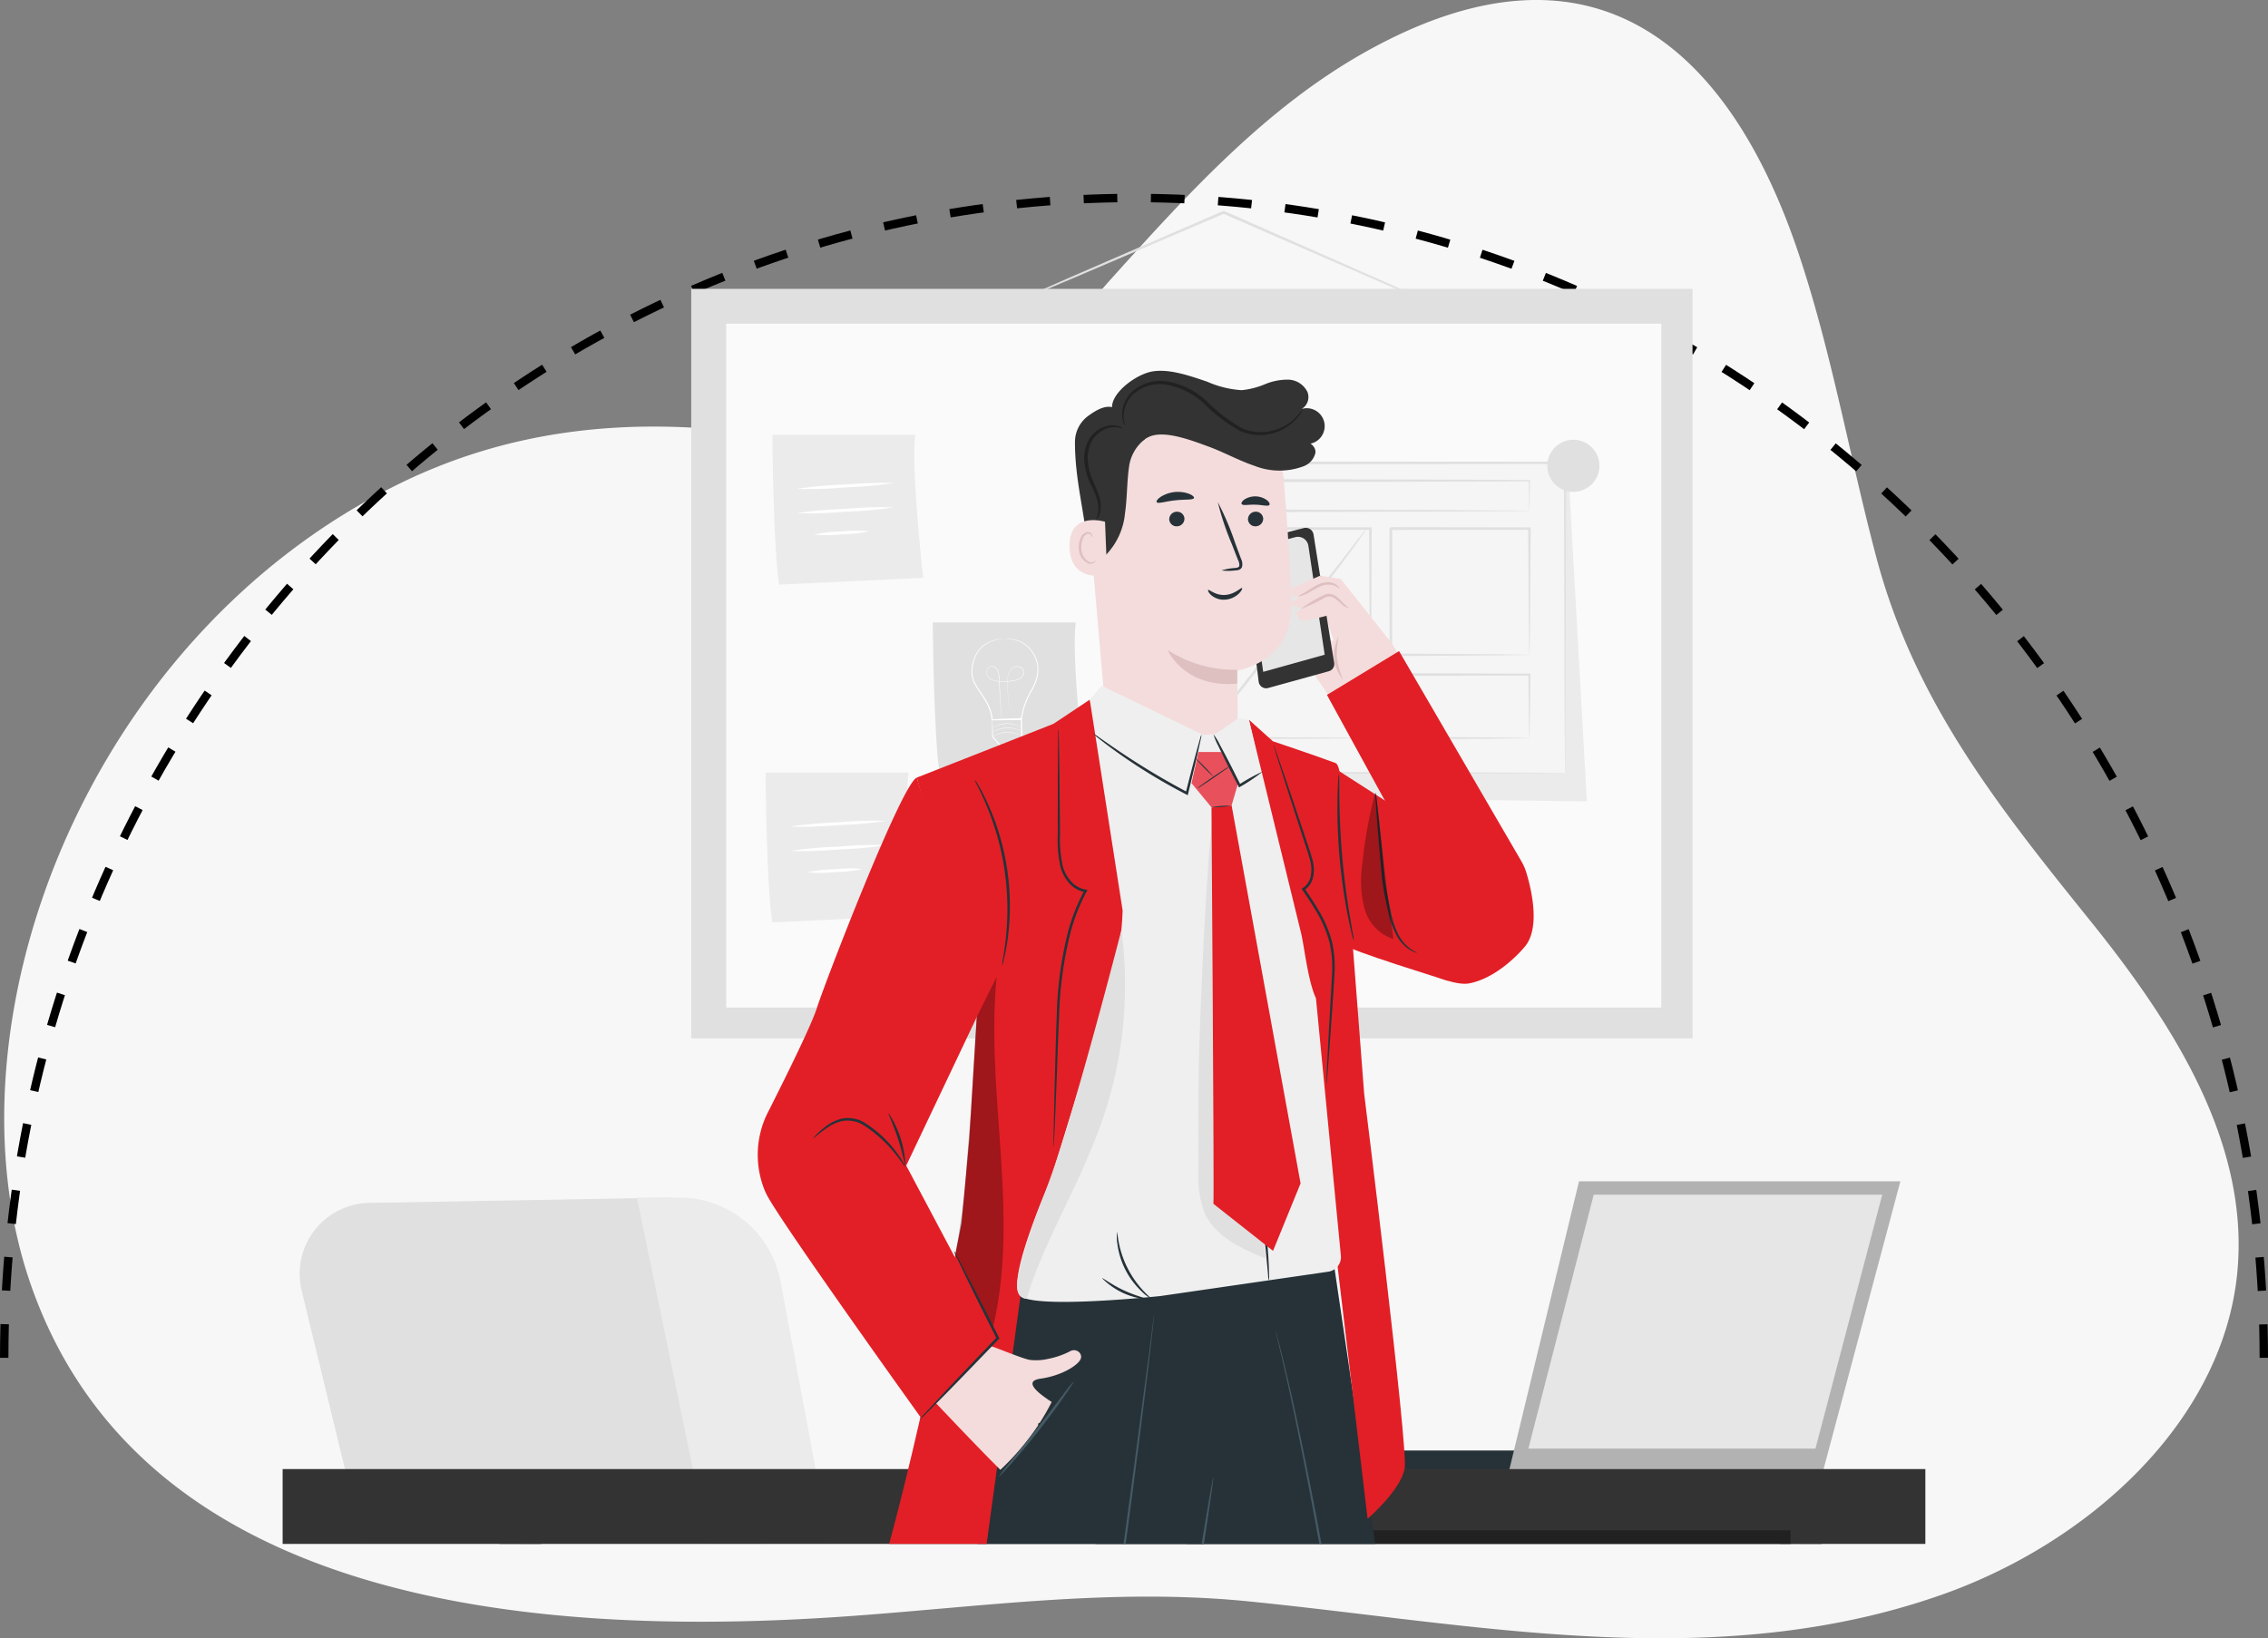 <svg xmlns="http://www.w3.org/2000/svg" xmlns:xlink="http://www.w3.org/1999/xlink" width="244.373" height="176.565" viewBox="0 0 244.373 176.565">
  <rect x="0" y="0" width="244.373" height="176.565" fill="#808080" stroke="none"/>
  <defs>
    <clipPath id="clip-path">
      <rect id="Rectangle_16628" data-name="Rectangle 16628" width="177" height="144" transform="translate(597.189 542.804)" fill="#fff" stroke="#707070" stroke-width="1"/>
    </clipPath>
    <clipPath id="clip-path-2">
      <rect id="Rectangle_16625" data-name="Rectangle 16625" width="23.361" height="1.892" fill="none"/>
    </clipPath>
    <clipPath id="clip-path-3">
      <rect id="Rectangle_16626" data-name="Rectangle 16626" width="3.471" height="15.742" fill="none"/>
    </clipPath>
    <clipPath id="clip-path-4">
      <rect id="Rectangle_16627" data-name="Rectangle 16627" width="5.194" height="37.918" fill="none"/>
    </clipPath>
  </defs>
  <g id="Group_195669" data-name="Group 195669" transform="translate(-893.547 -257.607)">
    <g id="Group_23139" data-name="Group 23139" transform="translate(-5772.188 -3272.958)">
      <path id="Path_20457" data-name="Path 20457" d="M351.607,1233.53c-21.72,4.769-43.921.3-65.678-1.864-14.324-1.425-28.135.513-42.494,1.567-36.5,2.677-77-2.034-88.673-35.766-9.73-28.109,6-69.821,39.889-86.326,11.723-5.71,23.658-6.837,35.3-5.665,6.993.7,14.79,3.387,22.323.56,7.946-2.978,13.825-11.252,19.2-17.21,8-8.874,16.435-18.174,27.159-24.169,24.6-13.758,39.223-.344,46.612,21.7,3.593,10.722,5.5,21.893,8.394,32.8,4.1,15.464,13.006,26.7,23.032,39.141,8.926,11.083,17.28,24.047,15.841,38.107-1.631,15.959-16.01,29.045-32.038,34.627a77.328,77.328,0,0,1-8.865,2.5" transform="translate(6514.269 2471.48)" fill="#f7f7f7"/>
      <path id="Path_20458" data-name="Path 20458" d="M119.135,1154.617c0-69.034,54.5-125,121.733-125s121.734,55.964,121.734,125" transform="translate(6547.054 2522.283)" fill="none" stroke="#000" stroke-miterlimit="10" stroke-width="0.906" stroke-dasharray="3.623 3.623"/>
    </g>
    <path id="Path_18417" data-name="Path 18417" d="M192.732,326.537" transform="translate(810.496 82.135)" fill="#eb4b4d"/>
    <g id="Mask_Group_2355" data-name="Mask Group 2355" transform="translate(326.811 -262.804)" clip-path="url(#clip-path)">
      <g id="Group_194520" data-name="Group 194520" transform="translate(594.596 543.125)">
        <g id="Group_194518" data-name="Group 194518" transform="translate(46.617 0)">
          <path id="Path_54669" data-name="Path 54669" d="M109.353,10.829a.442.442,0,0,1-.129-.04l-.366-.144-1.394-.58-5.106-2.187L85.56.561,84.978.306H85.1L68.639,7.344l-4.98,2.092L62.3,9.99a3.288,3.288,0,0,1-.481.175,3.149,3.149,0,0,1,.457-.23l1.336-.606,4.942-2.181L84.979.027,85.039,0,85.1.027l.582.255,16.762,7.4,5.067,2.274,1.372.633.354.172a.438.438,0,0,1,.116.068" transform="translate(-27.668)" fill="#e0e0e0"/>
          <rect id="Rectangle_16607" data-name="Rectangle 16607" width="107.89" height="80.783" transform="translate(0 8.416)" fill="#e0e0e0"/>
          <rect id="Rectangle_16608" data-name="Rectangle 16608" width="100.752" height="73.707" transform="translate(3.772 12.173)" fill="#fafafa"/>
          <path id="Path_54670" data-name="Path 54670" d="M47.11,80.326s.1,12.373.734,16.148l15.519-.734S62,83.577,62.524,80.326Z" transform="translate(-21.084 -35.95)" fill="#e0e0e0"/>
          <path id="Path_54671" data-name="Path 54671" d="M58.131,83.48a.242.242,0,0,1,.057-.006l.167-.006A3.738,3.738,0,0,1,59,83.5a3.536,3.536,0,0,1,.987.293,3.227,3.227,0,0,1,1.074.849,3.74,3.74,0,0,1,.744,1.494,3.608,3.608,0,0,1-.163,1.918,5.664,5.664,0,0,1-.436.958,10.145,10.145,0,0,0-.5.968,8.308,8.308,0,0,0-.627,2.2l-.007.051h-.05l-1.532.025-1.607.025h-.057l0-.058a4.594,4.594,0,0,0-.745-2.121c-.187-.318-.391-.616-.581-.918a9.143,9.143,0,0,1-.545-.889,3,3,0,0,1-.243-1.89,4.026,4.026,0,0,1,.6-1.546,2.989,2.989,0,0,1,1.01-.909,3.762,3.762,0,0,1,.953-.368,4.057,4.057,0,0,1,.634-.1c.073,0,.129-.007.166-.007a.2.2,0,0,1,.057,0,.271.271,0,0,1-.056.007l-.165.017a4.778,4.778,0,0,0-.625.123,3.864,3.864,0,0,0-.933.38,2.957,2.957,0,0,0-.976.9,3.973,3.973,0,0,0-.572,1.518,2.908,2.908,0,0,0,.245,1.829,9.057,9.057,0,0,0,.544.877c.189.3.4.6.586.918a4.682,4.682,0,0,1,.766,2.176l-.059-.057,1.608-.026,1.532-.024-.056.052a8.332,8.332,0,0,1,.641-2.236,10.126,10.126,0,0,1,.5-.976,5.632,5.632,0,0,0,.432-.939,3.524,3.524,0,0,0,.171-1.865A3.683,3.683,0,0,0,61,84.691a3.2,3.2,0,0,0-1.04-.844,3.617,3.617,0,0,0-.966-.307,4.347,4.347,0,0,0-.639-.052l-.167,0a.252.252,0,0,1-.057,0" transform="translate(-24.461 -37.354)" fill="#fff"/>
          <path id="Path_54672" data-name="Path 54672" d="M60.224,94.5s0-.017-.009-.049-.014-.082-.024-.144c-.02-.129-.048-.315-.085-.554-.07-.482-.173-1.179-.243-2.047-.017-.217-.031-.445-.04-.682s-.018-.485,0-.742a2.07,2.07,0,0,1,.175-.776,1.178,1.178,0,0,1,.592-.593.793.793,0,0,1,.845.161.587.587,0,0,1,.181.425.753.753,0,0,1-.159.444,1,1,0,0,1-.373.3,1.954,1.954,0,0,1-.461.153,5.582,5.582,0,0,1-.979.114,5.726,5.726,0,0,1-.986-.048,1.838,1.838,0,0,1-.467-.135,1.214,1.214,0,0,1-.391-.278.9.9,0,0,1-.225-.415.7.7,0,0,1,.055-.46.623.623,0,0,1,.324-.315.558.558,0,0,1,.442.02.833.833,0,0,1,.329.28,1.137,1.137,0,0,1,.165.387,4.668,4.668,0,0,1,.078.792c.027.51.051.986.074,1.421.044.867.079,1.57.1,2.058.011.241.02.429.026.56,0,.062,0,.111,0,.145s0,.05,0,.05,0-.017-.006-.049-.006-.083-.01-.145c-.008-.13-.02-.318-.035-.559-.028-.488-.069-1.191-.119-2.057-.024-.435-.051-.91-.08-1.421a4.612,4.612,0,0,0-.08-.784,1.1,1.1,0,0,0-.159-.372.792.792,0,0,0-.313-.265.515.515,0,0,0-.407-.019.58.58,0,0,0-.3.294.656.656,0,0,0-.051.429.86.86,0,0,0,.214.393,1.4,1.4,0,0,0,.831.4,5.6,5.6,0,0,0,.976.047,5.514,5.514,0,0,0,.971-.113,1.949,1.949,0,0,0,.45-.149.967.967,0,0,0,.357-.287.709.709,0,0,0,.15-.417.544.544,0,0,0-.167-.392.748.748,0,0,0-.8-.152,1.138,1.138,0,0,0-.571.57,2.042,2.042,0,0,0-.173.761c-.014.254-.006.5,0,.738s.022.464.037.681c.065.867.163,1.565.227,2.047.033.239.058.426.075.555.008.062.014.11.019.144s0,.05,0,.05" transform="translate(-25.758 -39.753)" fill="#fff"/>
          <path id="Path_54673" data-name="Path 54673" d="M58.681,99.125c.008.007.02.193.04.516q.029.561.069,1.344l-.013-.033,1.045,1.2-.054-.023,1.208-.068-.051.026.6-.735.3-.367-.016.047c-.017-.708-.032-1.378-.046-1.989l.066.062-2.257.025h-.652a1.692,1.692,0,0,1-.243-.009,1.1,1.1,0,0,1,.215-.02l.637-.033,2.3-.09.064,0,0,.065c.018.611.038,1.281.06,1.989v.027l-.017.021-.3.367-.6.733-.02.024-.031,0-1.208.059h-.033l-.021-.024L58.7,101.022l-.013-.015v-.018q-.007-.8-.013-1.378a4.036,4.036,0,0,1,.01-.485" transform="translate(-26.258 -44.298)" fill="#fff"/>
          <path id="Path_54674" data-name="Path 54674" d="M61.889,102.094a.676.676,0,0,1-.114-.049c-.073-.033-.179-.078-.314-.124a3.055,3.055,0,0,0-2.169.066c-.131.055-.235.106-.305.143a.649.649,0,0,1-.111.055.563.563,0,0,1,.1-.071,2.466,2.466,0,0,1,.3-.158,2.9,2.9,0,0,1,2.194-.067,2.5,2.5,0,0,1,.31.139.534.534,0,0,1,.106.065" transform="translate(-26.35 -45.518)" fill="#fff"/>
          <path id="Path_54675" data-name="Path 54675" d="M61.889,101.219a.676.676,0,0,1-.114-.049c-.073-.033-.179-.078-.314-.124a3.055,3.055,0,0,0-2.169.066c-.131.055-.235.106-.305.143a.65.65,0,0,1-.111.055.569.569,0,0,1,.1-.071,2.482,2.482,0,0,1,.3-.158,2.9,2.9,0,0,1,2.194-.067,2.373,2.373,0,0,1,.31.139.552.552,0,0,1,.107.065" transform="translate(-26.35 -45.127)" fill="#fff"/>
          <path id="Path_54676" data-name="Path 54676" d="M61.837,100.387a.676.676,0,0,1-.114-.049c-.073-.033-.179-.078-.314-.124a3.055,3.055,0,0,0-2.169.066c-.131.055-.235.106-.306.143a.647.647,0,0,1-.111.055.564.564,0,0,1,.1-.071,2.465,2.465,0,0,1,.3-.158,2.9,2.9,0,0,1,2.194-.067,2.424,2.424,0,0,1,.31.139.556.556,0,0,1,.106.065" transform="translate(-26.326 -44.754)" fill="#fff"/>
          <path id="Path_54677" data-name="Path 54677" d="M15.824,43.711s.1,12.373.734,16.148l15.519-.734s-1.363-12.163-.839-15.414Z" transform="translate(-7.082 -19.563)" fill="#ebebeb"/>
          <path id="Path_54678" data-name="Path 54678" d="M31.055,53.091a44.8,44.8,0,0,1-5.2.465,44.846,44.846,0,0,1-5.217.161,44.79,44.79,0,0,1,5.2-.465,44.827,44.827,0,0,1,5.216-.161" transform="translate(-9.238 -23.745)" fill="#fff"/>
          <path id="Path_54679" data-name="Path 54679" d="M31.062,57.835a44.8,44.8,0,0,1-5.2.465,44.844,44.844,0,0,1-5.217.161,44.792,44.792,0,0,1,5.2-.465,44.82,44.82,0,0,1,5.216-.161" transform="translate(-9.241 -25.868)" fill="#fff"/>
          <path id="Path_54680" data-name="Path 54680" d="M29.917,62.476a14.62,14.62,0,0,1-2.957.33,14.655,14.655,0,0,1-2.976.027,14.663,14.663,0,0,1,2.958-.33,14.651,14.651,0,0,1,2.975-.027" transform="translate(-10.734 -27.936)" fill="#fff"/>
          <path id="Path_54681" data-name="Path 54681" d="M14.494,109.6s.1,12.373.734,16.148l15.519-.734s-1.363-12.163-.839-15.414Z" transform="translate(-6.487 -49.054)" fill="#ebebeb"/>
          <path id="Path_54682" data-name="Path 54682" d="M29.725,118.984a44.8,44.8,0,0,1-5.2.465,44.847,44.847,0,0,1-5.217.161,44.792,44.792,0,0,1,5.2-.465,44.833,44.833,0,0,1,5.216-.161" transform="translate(-8.643 -53.236)" fill="#fff"/>
          <path id="Path_54683" data-name="Path 54683" d="M29.733,123.728a44.8,44.8,0,0,1-5.2.465,44.847,44.847,0,0,1-5.217.161,44.79,44.79,0,0,1,5.2-.465,44.826,44.826,0,0,1,5.216-.161" transform="translate(-8.646 -55.359)" fill="#fff"/>
          <path id="Path_54684" data-name="Path 54684" d="M28.588,128.369a14.621,14.621,0,0,1-2.957.33,14.654,14.654,0,0,1-2.976.027,14.663,14.663,0,0,1,2.958-.33,14.653,14.653,0,0,1,2.975-.027" transform="translate(-10.139 -57.427)" fill="#fff"/>
          <path id="Path_54685" data-name="Path 54685" d="M91.263,49.648,92.8,85.335l44.551.538-2-35.753Z" transform="translate(-40.845 -22.22)" fill="#ebebeb"/>
          <rect id="Rectangle_16609" data-name="Rectangle 16609" width="44.255" height="33.417" transform="translate(49.902 27.172)" fill="#f5f5f5"/>
          <path id="Path_54686" data-name="Path 54686" d="M134.46,82.479s-.009-.215-.014-.62-.008-1.009-.014-1.783c-.008-1.567-.018-3.849-.032-6.762-.016-5.827-.038-14.165-.065-24.252l.125.125-44.251.027h0l.152-.152c-.006,12.019-.01,23.4-.015,33.417l-.138-.138,31.922.069,9.079.036,2.413.017.624.008c.141,0,.217.008.217.008s-.065.006-.2.008l-.609.008-2.386.016-9.047.037L90.2,82.616h-.137v-.138c0-10.019-.009-21.4-.015-33.417V48.91h.156l44.251.027h.125v.125c-.027,10.12-.049,18.485-.065,24.33-.014,2.9-.025,5.174-.032,6.734q-.01,1.147-.014,1.76c0,.4-.014.593-.014.593" transform="translate(-40.303 -21.89)" fill="#e0e0e0"/>
          <rect id="Rectangle_16610" data-name="Rectangle 16610" width="17.94" height="22.578" transform="translate(55.241 34.251)" fill="#f5f5f5"/>
          <path id="Path_54687" data-name="Path 54687" d="M117.781,84.452a.649.649,0,0,1-.008-.114c0-.086,0-.19-.008-.322q-.006-.446-.016-1.235c-.008-1.091-.02-2.656-.036-4.632-.017-3.974-.04-9.6-.068-16.276l.136.136-17.938.016c-.036.032.286-.286.15-.148v1.555q0,.776,0,1.546,0,1.538,0,3.042c0,2,0,3.962,0,5.859-.007,3.792-.014,7.346-.02,10.572l-.125-.127,12.988.066,3.645.033.966.014c.22,0,.34.014.34.014a2.538,2.538,0,0,1-.313.014l-.942.014-3.616.033-13.068.066h-.127v-.127c-.006-3.226-.012-6.78-.019-10.572,0-1.9,0-3.854-.006-5.859q0-1.5,0-3.042,0-.769,0-1.546V61.878c-.135.134.185-.191.154-.156l17.938.016h.137v.136c-.028,6.714-.052,12.369-.069,16.365-.015,1.963-.028,3.517-.036,4.6q-.011.771-.017,1.208c0,.125-.006.224-.008.306a.418.418,0,0,1-.008.1" transform="translate(-44.601 -27.623)" fill="#e0e0e0"/>
          <rect id="Rectangle_16611" data-name="Rectangle 16611" width="34.381" height="3.253" transform="translate(55.927 29.085)" fill="#f5f5f5"/>
          <path id="Path_54688" data-name="Path 54688" d="M135.483,55.777a1.844,1.844,0,0,1-.012-.223c0-.159-.008-.367-.014-.631-.008-.566-.02-1.368-.035-2.4l.061.061c-5.8.053-19.014.091-34.379.091h0c.3-.3.084-.084.152-.151h0v.83q0,.415,0,.824v1.6l-.152-.151,24.37.064,7.314.045,1.99.021.522.01a1.254,1.254,0,0,1,.185.011.883.883,0,0,1-.164.01l-.5.01-1.956.021-7.279.045-24.481.065h-.151v-.152c0-.518,0-1.053,0-1.6V52.526h0c.068-.069-.152.151.152-.153h0c15.365,0,28.581.037,34.379.091h.062v.061c-.015,1.046-.027,1.861-.035,2.435-.006.259-.011.462-.014.617a1.241,1.241,0,0,1-.012.2" transform="translate(-45.174 -23.439)" fill="#e0e0e0"/>
          <rect id="Rectangle_16612" data-name="Rectangle 16612" width="14.932" height="13.607" transform="translate(75.377 34.252)" fill="#f5f5f5"/>
          <path id="Path_54689" data-name="Path 54689" d="M151.223,75.482a2.044,2.044,0,0,1-.014-.263c0-.188-.009-.433-.015-.739-.008-.665-.019-1.6-.034-2.774-.016-2.394-.039-5.774-.066-9.832l.129.129-14.93.023c-.035.033.287-.287.151-.15V62.8c0,.307,0,.614,0,.918q0,.915,0,1.813c0,1.2,0,2.368,0,3.51,0,2.283-.009,4.445-.014,6.442l-.133-.134,10.771.068,3.056.035.815.016a2.361,2.361,0,0,1,.29.015,1.615,1.615,0,0,1-.261.015l-.789.015-3.025.035-10.856.068h-.134v-.134c0-2-.009-4.159-.014-6.442,0-1.142,0-2.314,0-3.51q0-.9,0-1.813c0-.3,0-.611,0-.918v-.922c-.136.135.185-.188.154-.155l14.93.023h.13v.129c-.027,4.091-.05,7.5-.066,9.914-.014,1.163-.025,2.086-.034,2.745-.006.3-.011.531-.015.714a1.326,1.326,0,0,1-.014.235" transform="translate(-60.914 -27.623)" fill="#e0e0e0"/>
          <rect id="Rectangle_16613" data-name="Rectangle 16613" width="14.932" height="6.837" transform="translate(75.377 49.992)" fill="#f5f5f5"/>
          <path id="Path_54690" data-name="Path 54690" d="M151.248,97.179a4.5,4.5,0,0,1-.024-.5q-.01-.516-.027-1.373c-.015-1.207-.035-2.9-.06-4.969l.11.111-14.931.041c-.136.136.184-.185.151-.151v.9q0,.446,0,.887,0,.883,0,1.741c0,1.144,0,2.252-.006,3.312l-.144-.144,10.677.069,3.112.04.84.018a2.211,2.211,0,0,1,.3.018,1.405,1.405,0,0,1-.268.018l-.81.018-3.079.04-10.774.069h-.144v-.145c0-1.061,0-2.169-.006-3.312q0-.859,0-1.741,0-.441,0-.887v-.9c-.033.033.288-.289.153-.152l14.931.041h.112v.11c-.025,2.1-.045,3.813-.06,5.036-.011.562-.02,1.011-.027,1.349a3.186,3.186,0,0,1-.024.453" transform="translate(-60.939 -40.349)" fill="#e0e0e0"/>
          <path id="Path_54691" data-name="Path 54691" d="M117.488,62.07c-5.553,7.671-11.943,14.867-17.5,22.539" transform="translate(-44.752 -27.78)" fill="#fff"/>
          <path id="Path_54692" data-name="Path 54692" d="M99.991,84.609a1.057,1.057,0,0,1,.146-.252l.469-.687c.41-.595,1.024-1.441,1.8-2.477,1.541-2.073,3.747-4.879,6.217-7.948s4.7-5.852,6.285-7.89l1.872-2.416.514-.653c.12-.148.187-.222.2-.216a1.084,1.084,0,0,1-.146.252l-.469.687c-.41.595-1.024,1.441-1.8,2.477-1.541,2.074-3.747,4.88-6.218,7.95s-4.7,5.85-6.284,7.887L100.7,83.74l-.514.653a1.078,1.078,0,0,1-.2.216" transform="translate(-44.751 -27.779)" fill="#e0e0e0"/>
          <line id="Line_42491" data-name="Line 42491" x2="17.94" y2="22.578" transform="translate(55.241 34.251)" fill="#fff"/>
          <path id="Path_54693" data-name="Path 54693" d="M117.931,84.577c-.066.052-4.136-4.96-9.089-11.194S99.925,62.051,99.992,62s4.133,4.959,9.089,11.195,8.916,11.331,8.85,11.383" transform="translate(-44.751 -27.747)" fill="#e0e0e0"/>
          <path id="Path_54694" data-name="Path 54694" d="M89.5,59.812a2.806,2.806,0,1,1-2.806-2.806A2.806,2.806,0,0,1,89.5,59.812" transform="translate(-37.543 -25.513)" fill="#e0e0e0"/>
          <path id="Path_54695" data-name="Path 54695" d="M172.586,47.481a2.806,2.806,0,1,1-2.806-2.806,2.807,2.807,0,0,1,2.806,2.806" transform="translate(-74.729 -19.994)" fill="#e0e0e0"/>
        </g>
        <g id="Group_194519" data-name="Group 194519" transform="translate(4.422 106.352)">
          <path id="Path_54696" data-name="Path 54696" d="M109.788,313.993H139.74a3.816,3.816,0,0,0,3.816-3.816v-9.229a6.43,6.43,0,0,0-6.43-6.431H109.562Z" transform="translate(-60.686 -236.093)" fill="#ebebeb"/>
          <path id="Path_54697" data-name="Path 54697" d="M113.216,335.575h-58.9a2.9,2.9,0,0,1,0-5.8h58.9a2.9,2.9,0,1,1,0,5.8" transform="translate(-34.663 -251.871)" fill="#ebebeb"/>
          <path id="Path_54698" data-name="Path 54698" d="M28.745,189.335l32.4-.573,20.568,77.731-43.869.44L21.31,198.789a7.65,7.65,0,0,1,7.434-9.454" transform="translate(-21.091 -188.762)" fill="#e0e0e0"/>
          <path id="Path_54699" data-name="Path 54699" d="M56.3,340.277l-9.695,56.34h2.656l12.746-56.34Z" transform="translate(-32.512 -256.573)" fill="#ebebeb"/>
          <path id="Path_54700" data-name="Path 54700" d="M97.184,340.277l-10.3,56.34h2.656l13.354-56.34Z" transform="translate(-50.536 -256.573)" fill="#e0e0e0"/>
          <path id="Path_54701" data-name="Path 54701" d="M146.663,340.277l11.494,56.34H155.5l-14.545-56.34Z" transform="translate(-74.737 -256.573)" fill="#ebebeb"/>
          <path id="Path_54702" data-name="Path 54702" d="M86.882,188.762l16.035,77.814h12.3l-12.858-68.756a11.074,11.074,0,0,0-10.888-9.057Z" transform="translate(-50.536 -188.762)" fill="#ebebeb"/>
        </g>
        <rect id="Rectangle_16617" data-name="Rectangle 16617" width="44.348" height="2.157" transform="translate(117.364 133.614)" fill="#263238"/>
        <path id="Path_54715" data-name="Path 54715" d="M324.354,212.847l8.318-31.173H298.045l-7.533,31.173Z" transform="translate(-155.768 -77.076)" fill="#b2b2b2"/>
        <path id="Path_54716" data-name="Path 54716" d="M294.268,211.654H325.2l7.2-27.372H301.309Z" transform="translate(-157.449 -78.243)" fill="#e6e6e6"/>
        <rect id="Rectangle_16618" data-name="Rectangle 16618" width="2.24" height="106.931" transform="translate(25.963 139.662)" fill="#455a64"/>
        <rect id="Rectangle_16619" data-name="Rectangle 16619" width="2.24" height="106.624" transform="translate(28.203 139.968)" fill="#263238"/>
        <rect id="Rectangle_16620" data-name="Rectangle 16620" width="2.24" height="106.931" transform="translate(163.946 139.662)" fill="#455a64"/>
        <rect id="Rectangle_16621" data-name="Rectangle 16621" width="2.24" height="106.624" transform="translate(166.186 139.968)" fill="#263238"/>
        <rect id="Rectangle_16622" data-name="Rectangle 16622" width="179.784" height="8.77" transform="translate(0 135.611)" fill="#333"/>
        <rect id="Rectangle_16623" data-name="Rectangle 16623" width="74.893" height="14.517" transform="translate(90.173 142.219)" fill="#212121"/>
        <path id="Path_54720" data-name="Path 54720" d="M247.587,66.881c.3,0,4.339.673,4.339.673l5.461,6.882.823,1.3-7.367,4.71-3.255-4.817-2.768-1.8a2.812,2.812,0,0,1,2.918-.3,8.7,8.7,0,0,0,3.441.673l-.973-2.768-2.992-.6Z" transform="translate(-135.318 -27.862)" fill="#f4dcdc"/>
        <path id="Path_54721" data-name="Path 54721" d="M245.1,58.133a.852.852,0,0,1,1.053.691c.448,2.824,1.8,11.318,2.226,13.826a.808.808,0,0,1-.584.914l-6.532,1.807a.812.812,0,0,1-1.022-.682l-1.756-14.1a.854.854,0,0,1,.637-.933Z" transform="translate(-132.481 -23.935)" fill="#333"/>
        <path id="Path_54722" data-name="Path 54722" d="M241.045,74.414l6.625-1.846-1.757-11.736A1.137,1.137,0,0,0,244.5,59.9l-5.309,1.411Z" transform="translate(-132.798 -24.721)" fill="#e6e6e6"/>
        <path id="Path_54723" data-name="Path 54723" d="M251.89,70.664,248.908,72.9s.248.783.7.842a18.5,18.5,0,0,0,2.854-.608Z" transform="translate(-137.148 -29.555)" fill="#f4dcdc"/>
        <path id="Path_54724" data-name="Path 54724" d="M251.06,67.441l-3.119,1.366s-.2,1.017.966.876l-1.047.749s.26.454,1.566.508S252,69.185,252,69.185Z" transform="translate(-136.679 -28.112)" fill="#f4dcdc"/>
        <path id="Path_54725" data-name="Path 54725" d="M255.037,72.5c0,.043-.38-.034-.8-.417a6.452,6.452,0,0,0-.717-.6,1.016,1.016,0,0,0-.988-.127,18.444,18.444,0,0,1-2.71,1.282,13.806,13.806,0,0,1,2.61-1.551,1.235,1.235,0,0,1,.67-.075,1.462,1.462,0,0,1,.566.25,4.879,4.879,0,0,1,.709.674,5.872,5.872,0,0,0,.655.564" transform="translate(-137.559 -29.704)" fill="#dec0c0"/>
        <path id="Path_54726" data-name="Path 54726" d="M257.356,84a4.272,4.272,0,0,1-.5-4.691,10.153,10.153,0,0,0-.171,2.39,10.17,10.17,0,0,0,.669,2.3" transform="translate(-140.489 -33.426)" fill="#dec0c0"/>
        <path id="Path_54727" data-name="Path 54727" d="M253.82,69.383c-.036.03-.2-.2-.6-.332a2.126,2.126,0,0,0-1.582.182c-.591.281-1.1.639-1.523.814s-.706.21-.713.175.246-.133.62-.356.861-.591,1.495-.894a2.646,2.646,0,0,1,.965-.259,1.767,1.767,0,0,1,.812.149c.441.206.56.512.529.521" transform="translate(-137.368 -28.681)" fill="#dec0c0"/>
        <path id="Path_54728" data-name="Path 54728" d="M256.979,105.324l16.239,10.425-4.3,12.308s-11.111-3.429-10.9-3.789-1.031-18.945-1.031-18.945" transform="translate(-140.761 -45.067)" fill="#e21f26"/>
        <path id="Path_54729" data-name="Path 54729" d="M237.469,405.236,234.915,417s11.1,6.546,10.837,8.766l-22.984-4.132L226,403.141Z" transform="translate(-125.45 -178.355)" fill="#263238"/>
        <path id="Path_54730" data-name="Path 54730" d="M222.769,435.111l.4-1.851,21.887,4.654s.943.629.7,1.329Z" transform="translate(-125.45 -191.835)" fill="#455a64"/>
        <path id="Path_54731" data-name="Path 54731" d="M192.613,409.275l-.38,12.03s12.1,4.426,12.247,6.656l-23.352.1-.178-18.768Z" transform="translate(-106.734 -181.101)" fill="#263238"/>
        <g id="Group_194506" data-name="Group 194506" transform="translate(74.394 245.07)" opacity="0.6">
          <g id="Group_194505" data-name="Group 194505" transform="translate(0)">
            <g id="Group_194504" data-name="Group 194504" clip-path="url(#clip-path-2)">
              <path id="Path_54732" data-name="Path 54732" d="M181.273,441.751l.056-1.893,22.368.61s1.042.448.928,1.181Z" transform="translate(-181.272 -439.858)" fill="#455a64"/>
            </g>
          </g>
        </g>
        <path id="Path_54733" data-name="Path 54733" d="M208.157,42.856l2.38,27.6,13.822-1.1c.086-1.614-.029-7.857-.029-7.857s5.751-.894,5.822-6.644c.034-2.793-.365-8.564-.785-13.763a10.642,10.642,0,1,0-21.21,1.77" transform="translate(-118.892 -11.937)" fill="#f4dcdc"/>
        <path id="Path_54734" data-name="Path 54734" d="M231.408,84.076a13.372,13.372,0,0,1-7.5-2.13s1.772,4.138,7.509,3.62Z" transform="translate(-125.961 -34.604)" fill="#dec0c0"/>
        <path id="Path_54735" data-name="Path 54735" d="M241.222,55.706a.821.821,0,0,1-.792.829.785.785,0,0,1-.846-.741.821.821,0,0,1,.79-.829.786.786,0,0,1,.848.741" transform="translate(-132.975 -22.528)" fill="#263238"/>
        <path id="Path_54737" data-name="Path 54737" d="M225.864,55.707a.821.821,0,0,1-.792.829.785.785,0,0,1-.846-.741.821.821,0,0,1,.791-.829.786.786,0,0,1,.847.741" transform="translate(-126.102 -22.529)" fill="#263238"/>
        <path id="Path_54739" data-name="Path 54739" d="M234.1,60.455a5.838,5.838,0,0,1,1.435-.259c.225-.023.439-.068.477-.222a1.149,1.149,0,0,0-.151-.668l-.667-1.718a29.628,29.628,0,0,1-1.5-4.494,29.584,29.584,0,0,1,1.857,4.363q.334.9.639,1.729a1.3,1.3,0,0,1,.117.886.565.565,0,0,1-.371.33,1.527,1.527,0,0,1-.383.053,5.728,5.728,0,0,1-1.455,0" transform="translate(-130.338 -21.691)" fill="#263238"/>
        <path id="Path_54740" data-name="Path 54740" d="M.143,0c.144-.008.145.951.966,1.631s1.842.575,1.85.709c.013.06-.228.186-.659.2A2.39,2.39,0,0,1,.756,2,2.081,2.081,0,0,1,.007.633C-.029.232.078-.005.143,0" transform="translate(102.211 40.97) rotate(-43)" fill="#263238"/>
        <path id="Path_54741" data-name="Path 54741" d="M225.781,47.753c-.087.241-.97.127-2.006.252-1.039.1-1.876.408-2.013.192-.061-.1.085-.329.423-.561a3.512,3.512,0,0,1,3.062-.338c.381.154.572.342.535.456" transform="translate(-124.993 -16.795)" fill="#263238"/>
        <path id="Path_54742" data-name="Path 54742" d="M241.332,48.888c-.155.2-.764-.008-1.5-.018-.731-.035-1.352.135-1.494-.075-.062-.1.035-.3.306-.493a2.166,2.166,0,0,1,2.409.075c.259.206.344.413.275.511" transform="translate(-132.411 -17.19)" fill="#263238"/>
        <path id="Path_54743" data-name="Path 54743" d="M213.376,37.981l-.032.025a4.523,4.523,0,0,0-1.681,2.925c-.006.04-.011.079-.016.115-.225,1.64-.185,3.309-.425,4.947a7.431,7.431,0,0,1-2.019,4.432c-.5.465-1.379.784-1.788.24a1.4,1.4,0,0,1-.2-.751c-.307-3.96-1.388-7.474-1.381-11.614a3.49,3.49,0,0,1,1.449-2.841c.867-.622,1.926-1.266,2.889-.81s2.212,2.26,2.959,3.024" transform="translate(-117.868 -13.367)" fill="#333"/>
        <path id="Path_54744" data-name="Path 54744" d="M208.6,56.78c-.1-.043-3.951-1.168-3.826,2.762s4.046,2.994,4.049,2.882-.224-5.644-.224-5.644" transform="translate(-117.394 -23.26)" fill="#f4dcdc"/>
        <path id="Path_54745" data-name="Path 54745" d="M208.384,62.015c-.018-.012-.067.05-.181.107a.685.685,0,0,1-.512.027,1.7,1.7,0,0,1-.833-1.495,2.263,2.263,0,0,1,.16-.987.793.793,0,0,1,.5-.542.349.349,0,0,1,.41.175c.056.108.034.187.055.193s.082-.068.045-.23a.438.438,0,0,0-.162-.241.518.518,0,0,0-.382-.088.963.963,0,0,0-.7.633,2.325,2.325,0,0,0-.2,1.1,1.779,1.779,0,0,0,1.053,1.666.735.735,0,0,0,.623-.124c.119-.1.136-.189.123-.2" transform="translate(-118.205 -24.303)" fill="#dec0c0"/>
        <path id="Path_54746" data-name="Path 54746" d="M213.273,32.115c-.968-1.573,1.684-3.831,3.624-4.443s4.5.334,6.427.975a10.706,10.706,0,0,0,3.715.915,8.673,8.673,0,0,0,2.492-.635,6.352,6.352,0,0,1,2.515-.5,2.371,2.371,0,0,1,2.069,1.312,1.485,1.485,0,0,1-.993,2.006,1.93,1.93,0,1,1,.515,3.578c.559-.424,1.416.276,1.347.974a2.035,2.035,0,0,1-1.344,1.488,7.359,7.359,0,0,1-5.248-.081c-1.7-.571-3.271-1.461-4.953-2.074s-4.5-1.714-6.188-1.118c-1.243.439-2.108,1.936-2.81,1.605a2.4,2.4,0,0,1-1.244-1.768,6.962,6.962,0,0,1,.077-2.238" transform="translate(-121.108 -10.225)" fill="#333"/>
        <path id="Path_54747" data-name="Path 54747" d="M234.479,32.529c-.033-.02-.2.291-.625.75a5.422,5.422,0,0,1-2.184,1.406,4.98,4.98,0,0,1-3.749-.151,17.772,17.772,0,0,1-3.8-2.927,8.153,8.153,0,0,0-4.418-2.123,4.531,4.531,0,0,0-3.759,1.3,3.431,3.431,0,0,0-.892,2.541,2.676,2.676,0,0,0,.169.723c.071.155.115.23.128.225a6.348,6.348,0,0,1-.146-.956,3.383,3.383,0,0,1,.941-2.346,4.3,4.3,0,0,1,3.524-1.133,7.955,7.955,0,0,1,4.2,2.063,17.158,17.158,0,0,0,3.9,2.957,5.346,5.346,0,0,0,6.194-1.482,3.668,3.668,0,0,0,.41-.613c.078-.149.113-.23.1-.236" transform="translate(-121.992 -11.114)" fill="#212121"/>
        <path id="Path_54748" data-name="Path 54748" d="M208.877,48.327c.014.013.17-.108.318-.42a2.648,2.648,0,0,0,.2-1.425c-.087-1.266-1.207-2.626-1.349-4.375a3.951,3.951,0,0,1,.435-2.347,3,3,0,0,1,1.461-1.262,2.554,2.554,0,0,1,1.312-.178c.316.05.486.124.5.092.009-.016-.139-.139-.469-.24a2.447,2.447,0,0,0-1.439.069,3.171,3.171,0,0,0-1.674,1.338,4.169,4.169,0,0,0-.513,2.565,7.144,7.144,0,0,0,.758,2.478,7.451,7.451,0,0,1,.706,1.9,3.03,3.03,0,0,1-.242,1.808" transform="translate(-118.674 -14.978)" fill="#212121"/>
        <path id="Path_54749" data-name="Path 54749" d="M237.33,367.511s11.97-58.721,11.979-59.9l-21.383-11.305-8.281,68.914Z" transform="translate(-124.052 -130.543)" fill="#263238"/>
        <path id="Path_54750" data-name="Path 54750" d="M191.787,328.52l16.535-101.777V204.791l-23.948,1.71c-.285.855-6.323,122.153-6.323,122.153l2.331-.135Z" transform="translate(-105.437 -89.584)" fill="#263238"/>
        <path id="Path_54751" data-name="Path 54751" d="M240.069,201.98l9.374,63.417-20.957-5.083-8.542-56.272Z" transform="translate(-124.186 -88.326)" fill="#263238"/>
        <line id="Line_42492" data-name="Line 42492" x1="1.063" y1="8.633" transform="translate(119.498 130.326)" fill="#e8505b"/>
        <path id="Path_54752" data-name="Path 54752" d="M252.554,181.653s3.641-3.128,4-5.49-4.373-40.339-4.373-40.339l-2.413-31.391c0,.554.064-3.956-.665-4.227-2.231-.831-6.751-2.346-6.751-2.346l-2.594-2.33s4.66,19.93,5.569,25.381Z" transform="translate(-133.056 -40.683)" fill="#e21f26"/>
        <path id="Path_54753" data-name="Path 54753" d="M190.852,91.63l-3.922,2.61-14.712,5.788,6.531,24.644-.873,14.291-.839,9.086s-4.377,22.5-8.245,36.172c0,0,4.314,8.177,7.861,9.318l1.476.876,5.258-38.511,4.516-6.092q.65-.877,1.219-1.8c1.109-1.806,3.637-5.912,5.652-9.079,2.661-4.181,6.082-13.685,5.068-17.74s-8.989-29.559-8.989-29.559" transform="translate(-101.292 -38.938)" fill="#e21f26"/>
        <path id="Path_54754" data-name="Path 54754" d="M190.63,237.214a33.637,33.637,0,0,0,8.418-10.122" transform="translate(-111.066 -99.564)" fill="#263238"/>
        <path id="Path_54755" data-name="Path 54755" d="M202.384,90.427l3.541,22.719a32.725,32.725,0,0,1-1.434,8.566l-6.319,20.424s-4.967,11.143-3.253,12.565,15.084,0,15.084,0l18.087-2.624a1.589,1.589,0,0,0,1.352-1.724l-2.686-27.745c-.9-1.916-1.276-5.836-1.655-7.231l-5.569-22.8-1.139-.149-2.476,1.7-1.3.1-10.948-5.3Z" transform="translate(-112.824 -37.735)" fill="#efefef"/>
        <path id="Path_54756" data-name="Path 54756" d="M199.083,160.505c2.922-9.108,6.706-23.918,6.706-23.918a44.517,44.517,0,0,1-2.99,22.951c-2.351,5.949-5.2,10.446-7.155,16.535l-.059.252s-1.1.057-1.028-1.571,1.641-6.477,2.713-9.166,1.813-5.084,1.813-5.084" transform="translate(-112.822 -59.059)" fill="#e0e0e0"/>
        <path id="Path_54757" data-name="Path 54757" d="M231.772,101.846h-2.456l-.738,3.362,2.151,2.6,2.166-.216.706-2.414-.581-1.349Z" transform="translate(-128.05 -43.511)" fill="#e8505b"/>
        <path id="Path_54758" data-name="Path 54758" d="M257.925,112.68c.776.155,9.318,5.9,12.423,5.28s5.617-3.546,5.947-3.938c1.761-2.09.657-6.424.151-8.059a5.582,5.582,0,0,0-.506-1.146L262.755,82.154l-7.772,4.723L263.05,101.6Z" transform="translate(-139.867 -34.697)" fill="#e21f26"/>
        <path id="Path_54759" data-name="Path 54759" d="M144.633,151.108a10.127,10.127,0,0,1,.479-8.3c1.79-3.541,4.625-9.262,5.222-11.138.887-2.788,9.147-24.2,10.77-24.835l7.2,24.243-8.341,17.572,9.778,18.421-8.169,8.781s-15.421-21.5-16.688-24.161c-.091-.19-.175-.383-.252-.578" transform="translate(-90.179 -45.741)" fill="#e21f26"/>
        <path id="Path_54760" data-name="Path 54760" d="M185.621,231.043a27.223,27.223,0,0,0,4.082-4.82.174.174,0,0,1-.006-.148.245.245,0,0,1,.167-.1,23.52,23.52,0,0,0,1.282-2.247c-1.366-.888-3.15-2.232-1.209-2.508,2.389-.34,4.1-1.5,4.339-2.136s-.552-1.206-1.182-.8a8.791,8.791,0,0,1-2.3.793,5.744,5.744,0,0,1-1.947.124c-.759-.084-3.868-1.433-4.411-1.533l-5.816,6.123s4.463,4.733,7,7.253" transform="translate(-105.692 -95.346)" fill="#f4dcdc"/>
        <path id="Path_54761" data-name="Path 54761" d="M258.78,124.106a3.374,3.374,0,0,1-.2-.682c-.114-.443-.258-1.089-.418-1.89a60.988,60.988,0,0,1-1.134-12.712c.015-.818.043-1.479.077-1.935a3.4,3.4,0,0,1,.078-.707,3.36,3.36,0,0,1,.034.71c0,.514.009,1.161.014,1.932.02,1.63.1,3.883.317,6.36s.545,4.706.814,6.315c.13.76.24,1.4.328,1.9a3.4,3.4,0,0,1,.093.7" transform="translate(-140.777 -45.45)" fill="#263238"/>
        <path id="Path_54762" data-name="Path 54762" d="M268.88,127.018c0,.01-.066-.006-.185-.045a2.981,2.981,0,0,1-.493-.234,4.264,4.264,0,0,1-1.4-1.424,9.041,9.041,0,0,1-1-2.785,33.885,33.885,0,0,1-.661-3.551c-.232-2.555-.426-4.847-.552-6.518-.054-.791-.1-1.453-.134-1.977a3.509,3.509,0,0,1-.01-.728,3.584,3.584,0,0,1,.122.718c.06.523.135,1.182.225,1.969.177,1.661.405,3.972.635,6.5.157,1.256.4,2.45.634,3.524a9.3,9.3,0,0,0,.919,2.74,4.475,4.475,0,0,0,1.289,1.435c.382.259.628.349.618.372" transform="translate(-144.093 -47.051)" fill="#263238"/>
        <g id="Group_194509" data-name="Group 194509" transform="translate(118.804 62.751)" opacity="0.3">
          <g id="Group_194508" data-name="Group 194508" transform="translate(0 0)">
            <g id="Group_194507" data-name="Group 194507" clip-path="url(#clip-path-3)">
              <path id="Path_54763" data-name="Path 54763" d="M263.169,109.838a48.814,48.814,0,0,0-1.395,7.762,11.835,11.835,0,0,0,.247,4.688,4.777,4.777,0,0,0,3.109,3.292q-1.042-7.686-1.841-15.4" transform="translate(-261.659 -109.838)"/>
            </g>
          </g>
        </g>
        <g id="Group_194512" data-name="Group 194512" transform="translate(75.078 82.575)" opacity="0.3">
          <g id="Group_194511" data-name="Group 194511" transform="translate(0 0)">
            <g id="Group_194510" data-name="Group 194510" clip-path="url(#clip-path-4)">
              <path id="Path_54764" data-name="Path 54764" d="M182.51,175.567s2.588,5.3,4.018,8.073c2.983-12.325-.8-25.3.433-37.917L184.8,150.07l-.61,10.061-.464,5.9a78.033,78.033,0,0,1-1.22,9.535" transform="translate(-182.51 -145.723)"/>
            </g>
          </g>
        </g>
        <path id="Path_54765" data-name="Path 54765" d="M186.286,107.234a4.423,4.423,0,0,1,.439.688c.136.225.3.5.459.841s.37.709.552,1.142A26.154,26.154,0,0,1,188.9,113a26.907,26.907,0,0,1,1.174,7.99,26.066,26.066,0,0,1-.224,3.3c-.049.468-.136.885-.2,1.253s-.133.682-.2.937a4.442,4.442,0,0,1-.222.786,4.43,4.43,0,0,1,.112-.808c.049-.257.1-.572.149-.941s.12-.784.156-1.251a29.478,29.478,0,0,0,.161-3.273,28.757,28.757,0,0,0-1.163-7.914,29.584,29.584,0,0,0-1.1-3.088c-.168-.436-.357-.814-.509-1.153s-.293-.626-.414-.859a4.452,4.452,0,0,1-.34-.741" transform="translate(-109.121 -45.922)" fill="#263238"/>
        <path id="Path_54766" data-name="Path 54766" d="M164.722,178.508c-.041.025-.406-.584-1.126-1.466a14.276,14.276,0,0,0-3.266-2.958,3.327,3.327,0,0,0-2.252-.542,4.462,4.462,0,0,0-1.786.758c-.931.644-1.444,1.146-1.479,1.1-.013-.014.1-.15.33-.377a9.039,9.039,0,0,1,1.033-.893,4.435,4.435,0,0,1,1.861-.854,3.518,3.518,0,0,1,2.441.557,12.765,12.765,0,0,1,3.279,3.08,10.989,10.989,0,0,1,.751,1.139,1.543,1.543,0,0,1,.214.453" transform="translate(-95.036 -75.46)" fill="#263238"/>
        <path id="Path_54767" data-name="Path 54767" d="M169.477,172.269a11.164,11.164,0,0,1,1.821,5.607c-.085.012-.3-1.294-.808-2.837s-1.089-2.73-1.013-2.77" transform="translate(-101.596 -75.028)" fill="#263238"/>
        <path id="Path_54768" data-name="Path 54768" d="M179.234,199.13a4.59,4.59,0,0,1,.416.707l1.049,1.984c.878,1.685,2.079,4.033,3.41,6.668l.046.091-.071.073-.55.574c-2.17,2.261-4.146,4.3-5.586,5.76l-1.717,1.723a5.316,5.316,0,0,1-.657.6,5.307,5.307,0,0,1,.577-.682l1.651-1.785c1.4-1.5,3.356-3.557,5.526-5.818l.551-.573-.025.164c-1.325-2.637-2.5-5-3.328-6.708l-.97-2.024a4.619,4.619,0,0,1-.32-.755" transform="translate(-104.327 -87.05)" fill="#263238"/>
        <path id="Path_54769" data-name="Path 54769" d="M201.666,142.453a2.955,2.955,0,0,1-.014-.477q.006-.506.017-1.366c.027-1.213.066-2.921.114-5.02.061-2.12.108-4.642.224-7.446a40.465,40.465,0,0,1,1.238-9.046,20.819,20.819,0,0,1,1.744-4.369l.1.207a2.986,2.986,0,0,1-1.765-1,4.3,4.3,0,0,1-.921-1.716,13.489,13.489,0,0,1-.289-3.578c0-2.253,0-4.259,0-5.943.01-1.654.018-2.988.024-3.937.008-.441.014-.793.019-1.058a1.992,1.992,0,0,1,.024-.367,2,2,0,0,1,.027.367c.008.265.017.617.029,1.058.014.95.035,2.283.06,3.937.017,1.684.036,3.69.059,5.943a13.4,13.4,0,0,0,.3,3.5,4.04,4.04,0,0,0,.869,1.605,2.711,2.711,0,0,0,1.6.907l.2.03-.1.177a20.8,20.8,0,0,0-1.714,4.312,41.072,41.072,0,0,0-1.25,8.981c-.13,2.8-.2,5.322-.286,7.439-.086,2.1-.156,3.8-.206,5.017q-.044.858-.07,1.364a2.942,2.942,0,0,1-.044.475" transform="translate(-115.999 -41.492)" fill="#263238"/>
        <path id="Path_54770" data-name="Path 54770" d="M244.535,100.381a1.518,1.518,0,0,1,.128.3l.32.889,1.14,3.315,1.679,4.989c.3.954.68,1.925.963,3a3.907,3.907,0,0,1,.07,1.72,2.293,2.293,0,0,1-.984,1.5l.044-.2c.467.692.958,1.423,1.417,2.194a13.24,13.24,0,0,1,1.547,3.578,12.732,12.732,0,0,1,.25,3.621c-.135,2.3-.287,4.358-.405,6.092-.127,1.708-.229,3.1-.3,4.1-.04.461-.073.831-.1,1.114a1.99,1.99,0,0,1-.054.388,2,2,0,0,1,0-.391c.011-.285.025-.656.043-1.118.052-1,.124-2.4.213-4.109.1-1.744.214-3.806.343-6.091a12.611,12.611,0,0,0-.259-3.543,13.1,13.1,0,0,0-1.521-3.5c-.454-.762-.941-1.49-1.406-2.182l-.083-.124.128-.077a2.016,2.016,0,0,0,.859-1.319,3.644,3.644,0,0,0-.062-1.6c-.267-1.04-.643-2.038-.937-2.988l-1.62-5.009-1.057-3.341-.273-.905a1.529,1.529,0,0,1-.077-.32" transform="translate(-135.19 -42.855)" fill="#263238"/>
        <path id="Path_54771" data-name="Path 54771" d="M199.06,224.619a1.817,1.817,0,0,1-.252.452c-.177.28-.445.678-.783,1.165-.676.973-1.642,2.3-2.76,3.717s-2.176,2.673-2.963,3.559c-.393.443-.717.8-.948,1.035s-.365.365-.38.351a13.876,13.876,0,0,1,1.173-1.518c.746-.919,1.775-2.187,2.891-3.606s2.105-2.718,2.822-3.659a13.916,13.916,0,0,1,1.2-1.5" transform="translate(-111.22 -98.458)" fill="#455a64"/>
        <path id="Path_54772" data-name="Path 54772" d="M208.155,211.713s0,.106-.023.311-.055.518-.1.91c-.092.81-.227,1.986-.4,3.495-.358,3.034-.9,7.422-1.6,12.838-1.4,10.834-3.521,25.775-5.8,42.284-1.136,8.257-2.18,16.129-3.07,23.3-.23,1.792-.413,3.542-.666,5.238s-.511,3.332-.755,4.92c-.481,3.174-.929,6.131-1.339,8.832-.811,5.4-1.452,9.774-1.873,12.8-.21,1.512-.365,2.688-.457,3.486-.046.4-.077.7-.09.909a1.491,1.491,0,0,0,0,.23c.007.066.037,0,.035.009a.082.082,0,0,1-.008.018c-.007.024-.044.005-.041-.024a1.177,1.177,0,0,1-.012-.235c0-.207.025-.513.062-.914.074-.8.211-1.979.4-3.495.386-3.03,1-7.408,1.783-12.814.4-2.7.835-5.661,1.3-8.838q.358-2.382.74-4.922c.248-1.688.427-3.443.654-5.233.876-7.169,1.912-15.044,3.048-23.3,2.28-16.51,4.434-31.445,5.884-42.272.714-5.406,1.292-9.785,1.693-12.824.2-1.506.347-2.679.452-3.489.054-.39.1-.691.124-.906s.052-.308.052-.308" transform="translate(-111.659 -92.682)" fill="#455a64"/>
        <path id="Path_54773" data-name="Path 54773" d="M244.1,330.446s.008-.1.039-.3l.143-.879c.134-.784.328-1.92.577-3.378.516-2.943,1.259-7.181,2.176-12.414l7.287-40.939a9.519,9.519,0,0,0,.176-2.966c-.125-.981-.289-1.973-.434-2.948l-.893-5.77c-.6-3.782-1.183-7.427-1.762-10.9-1.154-6.94-2.268-13.176-3.263-18.4s-1.871-9.441-2.537-12.341c-.314-1.454-.6-2.573-.775-3.336q-.13-.559-.2-.868c-.044-.2-.059-.3-.059-.3s.034.1.087.291.13.491.229.861c.2.759.5,1.874.829,3.325.7,2.893,1.6,7.105,2.627,12.327s2.156,11.458,3.324,18.4c.587,3.469,1.179,7.114,1.779,10.9q.441,2.837.9,5.771c.146.981.308,1.955.437,2.962a9.8,9.8,0,0,1-.181,3.052c-2.876,15.973-5.481,30.435-7.368,40.918l-2.266,12.4c-.272,1.454-.484,2.587-.63,3.368l-.171.875c-.04.2-.068.3-.068.3" transform="translate(-134.995 -94.022)" fill="#455a64"/>
        <path id="Path_54774" data-name="Path 54774" d="M229.076,243.227c.078.013-.9,6.587-2.182,14.685s-2.388,14.653-2.466,14.64.9-6.586,2.182-14.686,2.387-14.651,2.466-14.639" transform="translate(-126.191 -106.786)" fill="#455a64"/>
        <path id="Path_54775" data-name="Path 54775" d="M192.009,428.408a2.01,2.01,0,0,1-.541.094c-.35.043-.858.091-1.486.139-1.257.1-3,.191-4.919.223s-3.665,0-4.925-.061c-.629-.028-1.138-.059-1.489-.09a2.047,2.047,0,0,1-.544-.076,15.826,15.826,0,0,1,2.039-.038c1.258,0,3,.008,4.915-.024s3.655-.092,4.912-.138a15.786,15.786,0,0,1,2.039-.03" transform="translate(-105.46 -189.654)" fill="#455a64"/>
        <path id="Path_54776" data-name="Path 54776" d="M237.33,423.331a3.281,3.281,0,0,1-.7-.035l-1.9-.2c-1.6-.183-3.815-.455-6.256-.772s-4.65-.62-6.247-.852l-1.889-.287a3.755,3.755,0,0,1-.688-.14,2.921,2.921,0,0,1,.7.029c.45.039,1.1.107,1.9.2,1.6.18,3.816.451,6.258.768s4.649.621,6.246.856l1.888.292a3.3,3.3,0,0,1,.688.146" transform="translate(-124.053 -186.362)" fill="#455a64"/>
        <path id="Path_54777" data-name="Path 54777" d="M209.438,98.274a3.514,3.514,0,0,1,.612.394l1.625,1.126c1.377.942,3.306,2.206,5.515,3.468.829.475,1.636.917,2.386,1.313l-.2.089c.463-1.831.872-3.4,1.173-4.52l.364-1.3a1.949,1.949,0,0,1,.162-.46,1.968,1.968,0,0,1-.072.482l-.287,1.321c-.254,1.126-.628,2.709-1.073,4.544l-.041.169-.156-.08c-.756-.391-1.57-.83-2.4-1.307a59.647,59.647,0,0,1-5.489-3.552c-.677-.492-1.21-.91-1.575-1.2a3.5,3.5,0,0,1-.544-.483" transform="translate(-119.483 -41.911)" fill="#263238"/>
        <path id="Path_54778" data-name="Path 54778" d="M238.171,102.395a19.675,19.675,0,0,1-2.441,1.649l-.123.077-.067-.13-.747-1.452c-.571-1.128-1.075-2.155-1.426-2.905a6.288,6.288,0,0,1-.515-1.241,6.23,6.23,0,0,1,.7,1.15c.4.726.929,1.739,1.5,2.867l.731,1.46-.191-.054a19.6,19.6,0,0,1,2.582-1.42" transform="translate(-129.96 -41.964)" fill="#263238"/>
        <path id="Path_54779" data-name="Path 54779" d="M233.121,104.66a3.2,3.2,0,0,1-.484.382c-.308.223-.739.526-1.218.854s-.918.62-1.237.827a3.288,3.288,0,0,1-.53.314,3.337,3.337,0,0,1,.486-.382c.308-.223.738-.525,1.217-.854s.916-.619,1.236-.825a3.438,3.438,0,0,1,.532-.315" transform="translate(-128.53 -44.77)" fill="#263238"/>
        <path id="Path_54780" data-name="Path 54780" d="M231.255,105.016a18.917,18.917,0,0,1-2.066-2.114,19.05,19.05,0,0,1,2.066,2.114" transform="translate(-128.323 -43.983)" fill="#263238"/>
        <path id="Path_54781" data-name="Path 54781" d="M214.056,195.44a10.652,10.652,0,0,0,3.716,7.227,3.494,3.494,0,0,1-1.01-.724,8.582,8.582,0,0,1-2.705-5.26,3.479,3.479,0,0,1,0-1.243" transform="translate(-121.53 -85.399)" fill="#263238"/>
        <path id="Path_54782" data-name="Path 54782" d="M215.973,206.764a7.741,7.741,0,0,1-4.854-2.28c.055-.067,1,.689,2.346,1.313s2.525.881,2.508.967" transform="translate(-120.235 -89.444)" fill="#263238"/>
        <path id="Path_54783" data-name="Path 54783" d="M239.45,176.607a2.629,2.629,0,0,1,.2.593c.114.386.262.949.432,1.649.339,1.4.741,3.348,1.065,5.521s.5,4.157.583,5.594c.041.718.062,1.3.065,1.7a2.627,2.627,0,0,1-.023.626,2.639,2.639,0,0,1-.089-.62q-.064-.692-.156-1.693c-.133-1.429-.344-3.4-.665-5.566s-.691-4.113-.979-5.519l-.342-1.666a2.616,2.616,0,0,1-.1-.619" transform="translate(-132.913 -76.97)" fill="#263238"/>
        <path id="Path_54784" data-name="Path 54784" d="M231.5,113.67c-.718,5.739-1.25,18.244-1.448,24.024-.166,4.841-.148,9.686-.131,14.529a11.18,11.18,0,0,0,.665,4.6c1.155,2.556,3.979,3.84,6.572,4.907Z" transform="translate(-128.648 -48.802)" fill="#e0e0e0"/>
        <path id="Path_54785" data-name="Path 54785" d="M239.1,160.266l2.966-7.273-7.432-40.737-2.166.217s.3,42.339.206,42.721Z" transform="translate(-129.792 -48.169)" fill="#e21f26"/>
        <path id="Path_54786" data-name="Path 54786" d="M234.569,112.252a5.872,5.872,0,0,1-2.071.151,23.717,23.717,0,0,1,2.071-.151" transform="translate(-129.804 -48.163)" fill="#263238"/>
      </g>
    </g>
  </g>
</svg>
